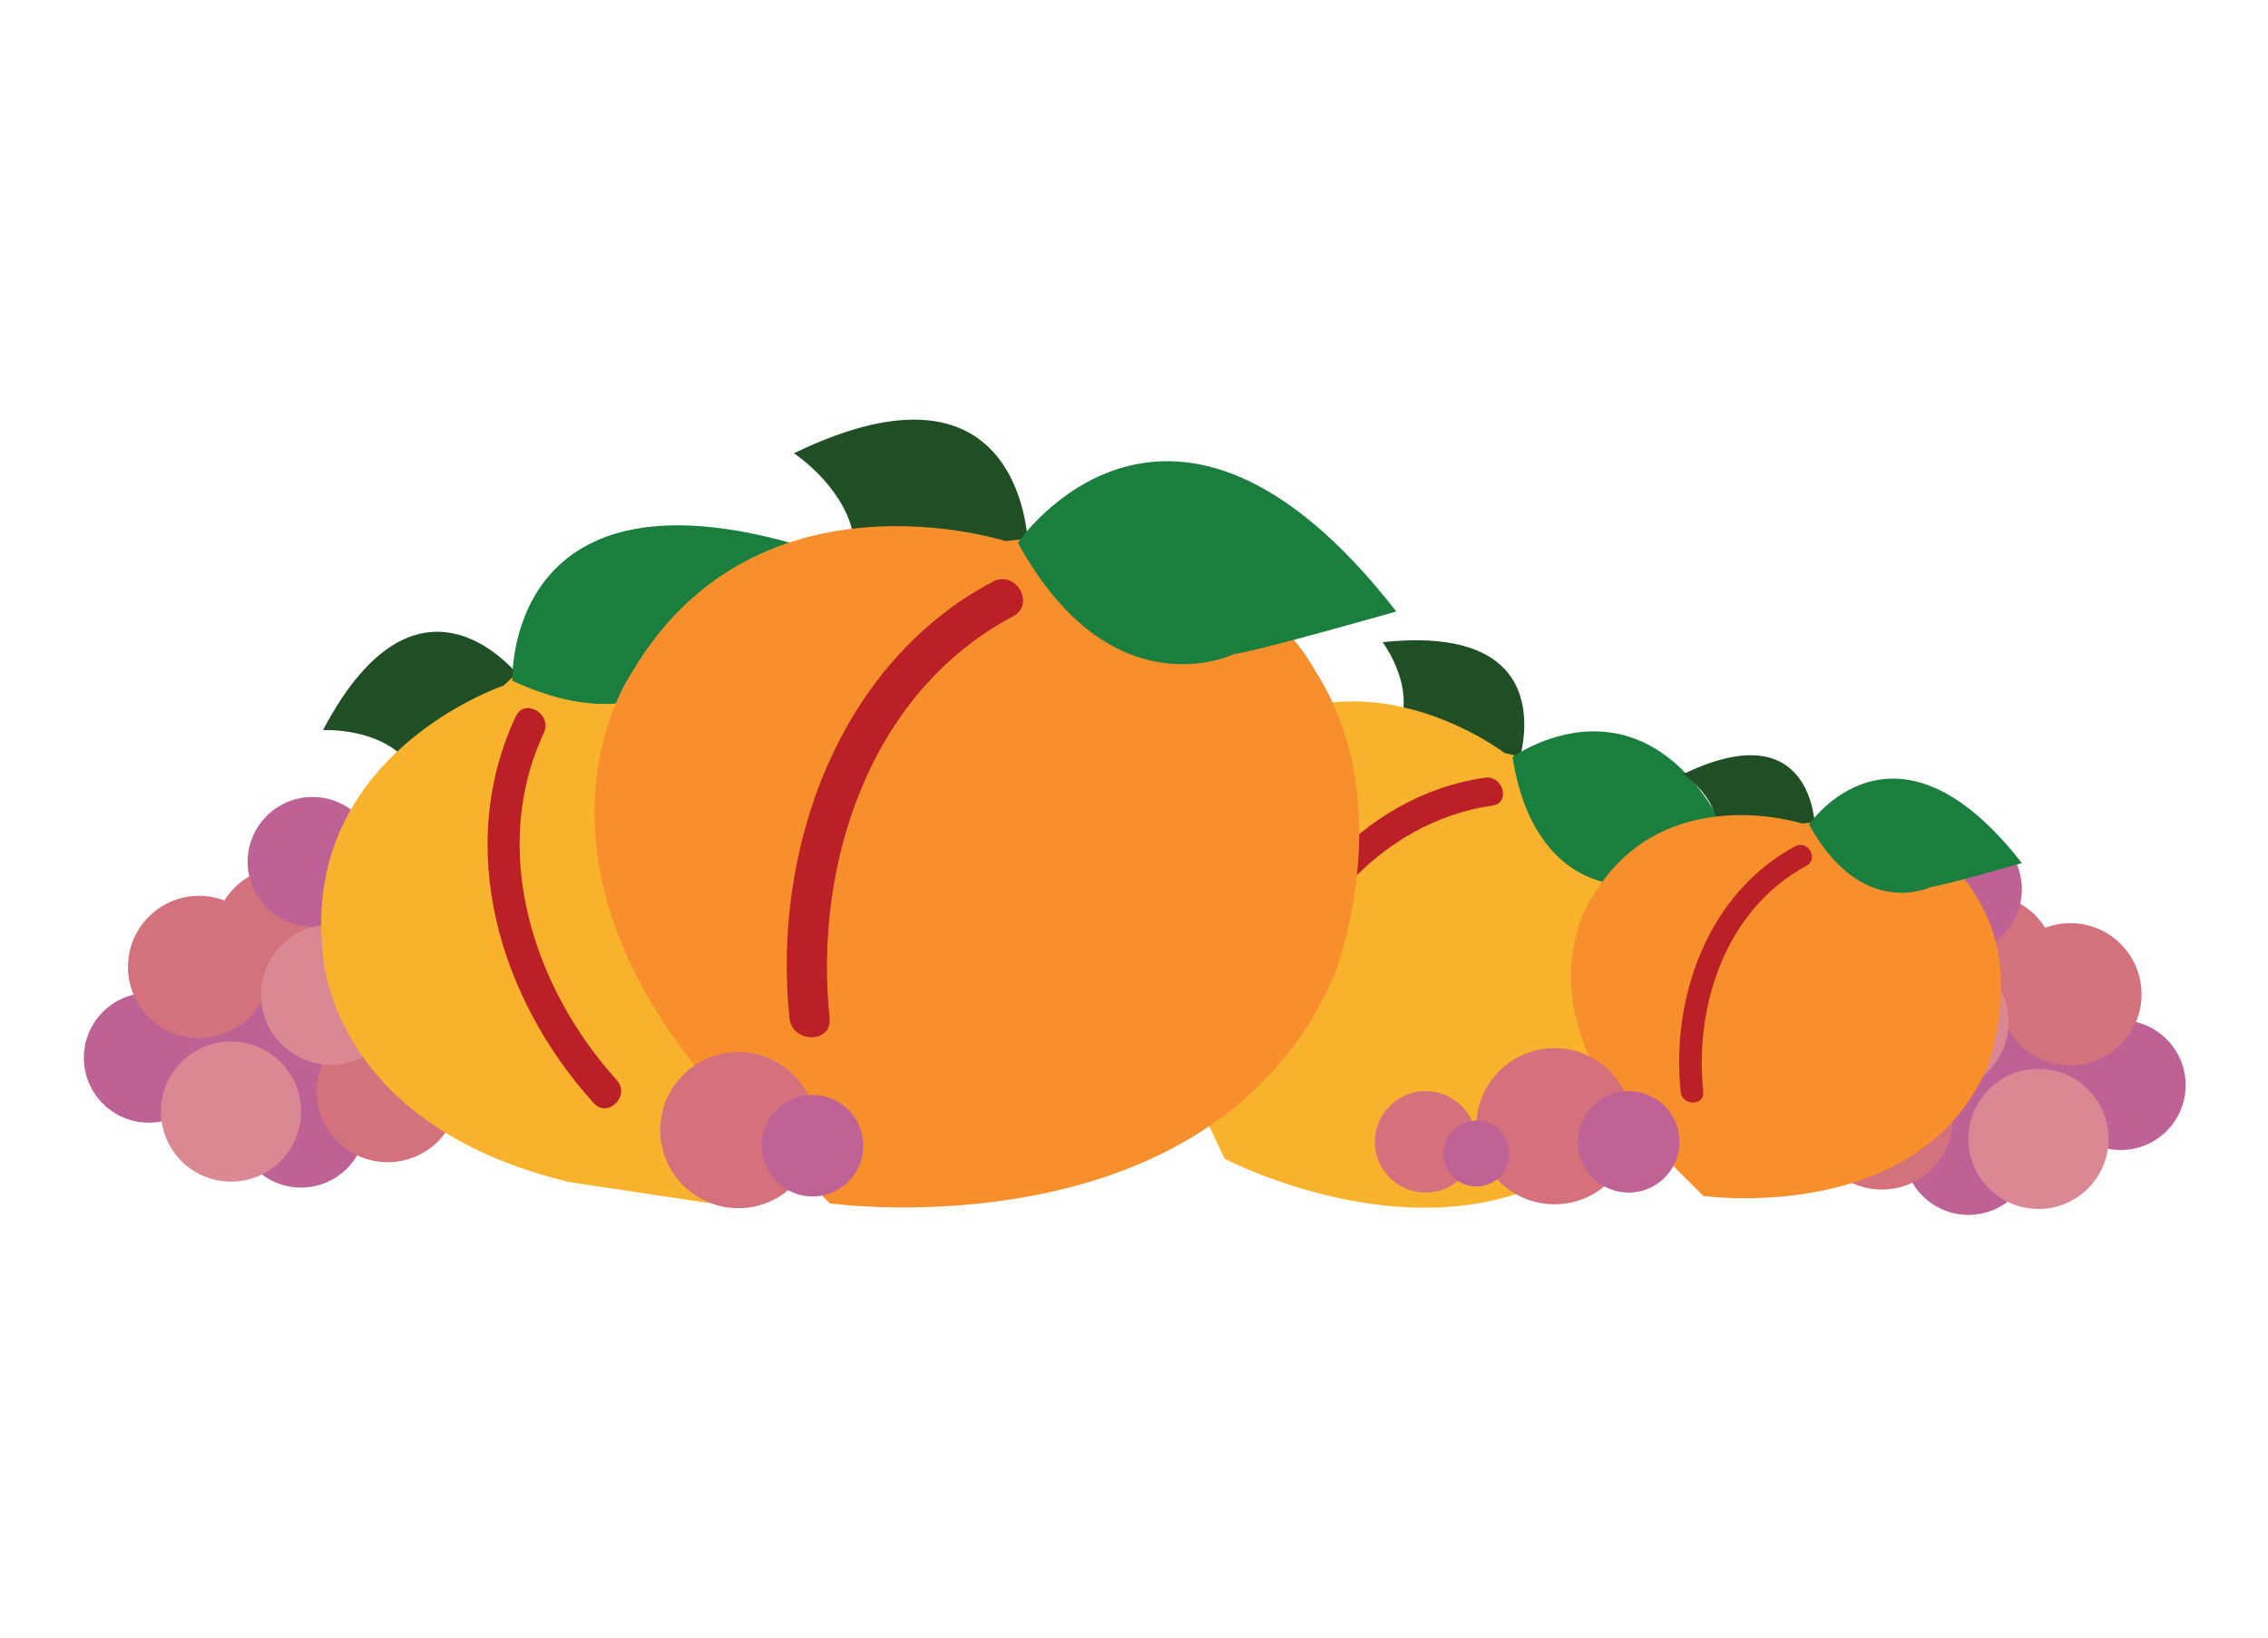 <?xml version="1.0" encoding="utf-8"?>
<!-- Generator: Adobe Illustrator 16.0.0, SVG Export Plug-In . SVG Version: 6.00 Build 0)  -->
<!DOCTYPE svg PUBLIC "-//W3C//DTD SVG 1.1//EN" "http://www.w3.org/Graphics/SVG/1.1/DTD/svg11.dtd">
<svg version="1.1" id="Layer_1" xmlns="http://www.w3.org/2000/svg" xmlns:xlink="http://www.w3.org/1999/xlink" x="0px" y="0px"
	 width="193.59px" height="139.834px" viewBox="0 0 193.59 139.834" enable-background="new 0 0 193.59 139.834"
	 xml:space="preserve">
<g>
	<circle fill="#DA8994" cx="165.899" cy="82.421" r="5.978"/>
	<circle fill="#D3727D" cx="169.41" cy="82.421" r="6.073"/>
	<circle fill="#BE6295" cx="159.921" cy="86.777" r="5.539"/>
	<ellipse fill="#BE6295" cx="171.438" cy="91.26" rx="4.835" ry="4.485"/>
	<ellipse fill="#DA8992" cx="160.625" cy="75.653" rx="4.835" ry="4.483"/>
	<circle fill="#BE6295" cx="167.042" cy="75.917" r="5.539"/>
	<circle fill="#BE6295" cx="153.314" cy="91.701" r="5.539"/>
	<circle fill="#BE6295" cx="168.022" cy="98.186" r="5.539"/>
	<circle fill="#BE6295" cx="181.022" cy="92.646" r="5.539"/>
	<circle fill="#D3727D" cx="154.552" cy="80.62" r="6.073"/>
	<circle fill="#D3727D" cx="176.724" cy="84.89" r="6.072"/>
	<circle fill="#D3727D" cx="160.624" cy="95.487" r="6.073"/>
	<circle fill="#DA8994" cx="165.46" cy="87.257" r="5.979"/>
	<circle fill="#DA8994" cx="174.001" cy="97.24" r="5.979"/>
	<path fill="#86C98B" d="M143.042,78.003l3.254-2.135c0,0,2.952-8.301,11.567-5.548c0,0,0.114,2.427-1.026,3.629
		c0,0,3.255,1.156,3.85,2.583c0,0,0.171,1.816-3.233,3.027c0,0,4.1,4.347,3.03,6.522c0,0-4.479,0.959-7.062-0.387
		c0,0,0.873,3.582-0.859,5.093c0,0-3.185-1.052-3.672-3.002c0,0-1.201,2.665-3.482,3.167c0,0-6.289-6.303-0.4-12.203l0.513-1.123
		l-2.487,1.053L143.042,78.003z"/>
</g>
<g>
	<circle fill="#DA8994" cx="27.819" cy="80.088" r="5.978"/>
	<circle fill="#D3727D" cx="24.309" cy="80.088" r="6.073"/>
	<circle fill="#BE6295" cx="33.797" cy="84.443" r="5.539"/>
	<ellipse fill="#BE6295" cx="22.28" cy="88.927" rx="4.835" ry="4.485"/>
	<ellipse fill="#DA8992" cx="33.093" cy="73.319" rx="4.835" ry="4.483"/>
	<circle fill="#BE6295" cx="26.676" cy="73.583" r="5.539"/>
	<circle fill="#BE6295" cx="40.404" cy="89.367" r="5.539"/>
	<circle fill="#BE6295" cx="25.696" cy="95.853" r="5.539"/>
	<circle fill="#BE6295" cx="12.696" cy="90.312" r="5.539"/>
	<circle fill="#D3727D" cx="39.167" cy="78.286" r="6.073"/>
	<circle fill="#D3727D" cx="16.994" cy="82.557" r="6.072"/>
	<circle fill="#D3727D" cx="33.094" cy="93.153" r="6.073"/>
	<circle fill="#DA8994" cx="28.258" cy="84.924" r="5.979"/>
	<circle fill="#DA8994" cx="19.717" cy="94.906" r="5.979"/>
	<path fill="#86C98B" d="M50.676,75.67l-3.254-2.135c0,0-2.952-8.301-11.567-5.548c0,0-0.114,2.427,1.026,3.629
		c0,0-3.255,1.156-3.85,2.583c0,0-0.171,1.816,3.233,3.027c0,0-4.1,4.347-3.03,6.522c0,0,4.479,0.959,7.062-0.387
		c0,0-0.873,3.582,0.859,5.093c0,0,3.185-1.052,3.672-3.002c0,0,1.201,2.665,3.482,3.167c0,0,6.289-6.303,0.4-12.203l-0.513-1.123
		l2.487,1.053L50.676,75.67z"/>
</g>
<g>
	<g>
		<path fill="#204F26" d="M129.607,65.099c0,0,4.191-11.958-11.59-10.271c0,0,2.114,2.809,1.762,5.762
			C119.78,60.59,119.248,66.175,129.607,65.099z"/>
	</g>
	<path fill="#F9B22E" d="M128.423,64.292c0,0-12.707-9.792-24.278-0.186c0,0-10.731,7.475-4.138,25.265l4.53,9.563
		c0,0,20.94,11.002,33.86-2.697c0,0,7.461-8.489,5.233-18.032C143.63,78.207,142.328,67.357,128.423,64.292z"/>
	<g>
		<g>
			<path fill="#BA2025" d="M108.394,88.129c2.295-9.311,9.167-17.924,19.008-19.355c1.567-0.228,0.898-2.602-0.655-2.376
				c-10.643,1.547-18.247,11.004-20.729,21.076C105.638,89.017,108.014,89.671,108.394,88.129L108.394,88.129z"/>
		</g>
	</g>
	<g>
		<path fill="#1A7E3F" d="M129.103,64.644c0,0,13.384-9.754,20.445,11.818c0,0-8.539-0.554-10.264-0.903
			C139.284,75.559,130.985,76.484,129.103,64.644z"/>
	</g>
</g>
<g>
	<g>
		<path fill="#204F26" d="M44.481,57.937c0,0-8.568-11.447-16.911,4.399c0,0,3.961-0.214,6.507,1.973
			C34.078,64.309,38.975,68.318,44.481,57.937z"/>
	</g>
	<path fill="#F9B22E" d="M42.981,58.538c0,0-17.165,5.748-15.44,22.629c0,0,0.254,14.754,21.067,19.764l11.809,1.77
		c0,0,23.475-12.7,18.765-33.417c0,0-3.261-12.329-13.602-16.242C65.58,53.042,54.596,47.438,42.981,58.538z"/>
	<g>
		<g>
			<path fill="#BA2025" d="M52.646,92.217c-7.155-7.906-10.899-19.626-6.227-29.642c0.753-1.614-1.643-3.027-2.4-1.403
				c-5.239,11.23-1.413,24.089,6.662,33.011C51.886,95.515,53.846,93.542,52.646,92.217L52.646,92.217z"/>
		</g>
	</g>
	<g>
		<path fill="#1A7E3F" d="M43.737,58.123c0,0-0.722-18.672,23.929-11.722c0,0-5.889,7.65-7.3,9.047
			C60.366,55.447,56.015,63.805,43.737,58.123z"/>
	</g>
</g>
<g>
	<g>
		<path fill="#204F26" d="M87.756,46.699c0,0-0.129-17.617-19.987-8c0,0,4.086,2.683,5.011,6.713
			C72.779,45.412,74.706,52.969,87.756,46.699z"/>
	</g>
	<path fill="#F78F2D" d="M85.828,46.199c0,0-21.225-6.848-31.856,11.154c0,0-10.534,14.818,6.445,35.002l10.417,10.388
		c0,0,32.566,4.567,43.041-19.422c0,0,5.779-14.611-1.616-26.053C112.259,57.268,105.462,43.681,85.828,46.199z"/>
	<g>
		<g>
			<path fill="#BA2025" d="M70.812,86.921c-1.368-13.198,3.455-27.84,15.662-34.301c1.953-1.034,0.222-3.991-1.729-2.958
				c-13.207,6.991-18.847,22.894-17.359,37.259C67.612,89.096,71.04,89.118,70.812,86.921L70.812,86.921z"/>
		</g>
	</g>
	<g>
		<path fill="#1A7E3F" d="M86.882,46.339c0,0,12.935-19.046,32.301,5.868c0,0-11.433,3.282-13.854,3.636
			C105.329,55.843,94.903,60.951,86.882,46.339z"/>
	</g>
</g>
<g>
	<g>
		<path fill="#204F26" d="M154.908,70.594c0,0-0.072-9.906-11.239-4.498c0,0,2.297,1.509,2.817,3.774
			C146.486,69.87,147.569,74.119,154.908,70.594z"/>
	</g>
	<path fill="#F78F2D" d="M153.824,70.312c0,0-11.935-3.851-17.913,6.272c0,0-5.923,8.333,3.624,19.683l5.858,5.841
		c0,0,18.312,2.568,24.203-10.922c0,0,3.25-8.216-0.909-14.649C168.686,76.537,164.864,68.897,153.824,70.312z"/>
	<g>
		<g>
			<path fill="#BA2025" d="M145.38,93.212c-0.757-7.47,1.953-15.579,8.807-19.289c1.092-0.591,0.12-2.254-0.973-1.663
				c-7.415,4.014-10.586,12.814-9.76,20.952C143.578,94.436,145.505,94.447,145.38,93.212L145.38,93.212z"/>
		</g>
	</g>
	<g>
		<path fill="#1A7E3F" d="M154.417,70.392c0,0,7.273-10.71,18.163,3.3c0,0-6.429,1.846-7.79,2.044
			C164.79,75.735,158.927,78.608,154.417,70.392z"/>
	</g>
</g>
<circle fill="#D5717D" cx="63.022" cy="96.486" r="6.667"/>
<circle fill="#BF6295" cx="69.355" cy="97.82" r="4.333"/>
<circle fill="#D5717D" cx="132.689" cy="96.153" r="6.667"/>
<circle fill="#BF6295" cx="139.022" cy="97.487" r="4.333"/>
<circle fill="#D5717D" cx="121.688" cy="97.487" r="4.333"/>
<circle fill="#BF6295" cx="126.021" cy="98.488" r="2.817"/>
</svg>
